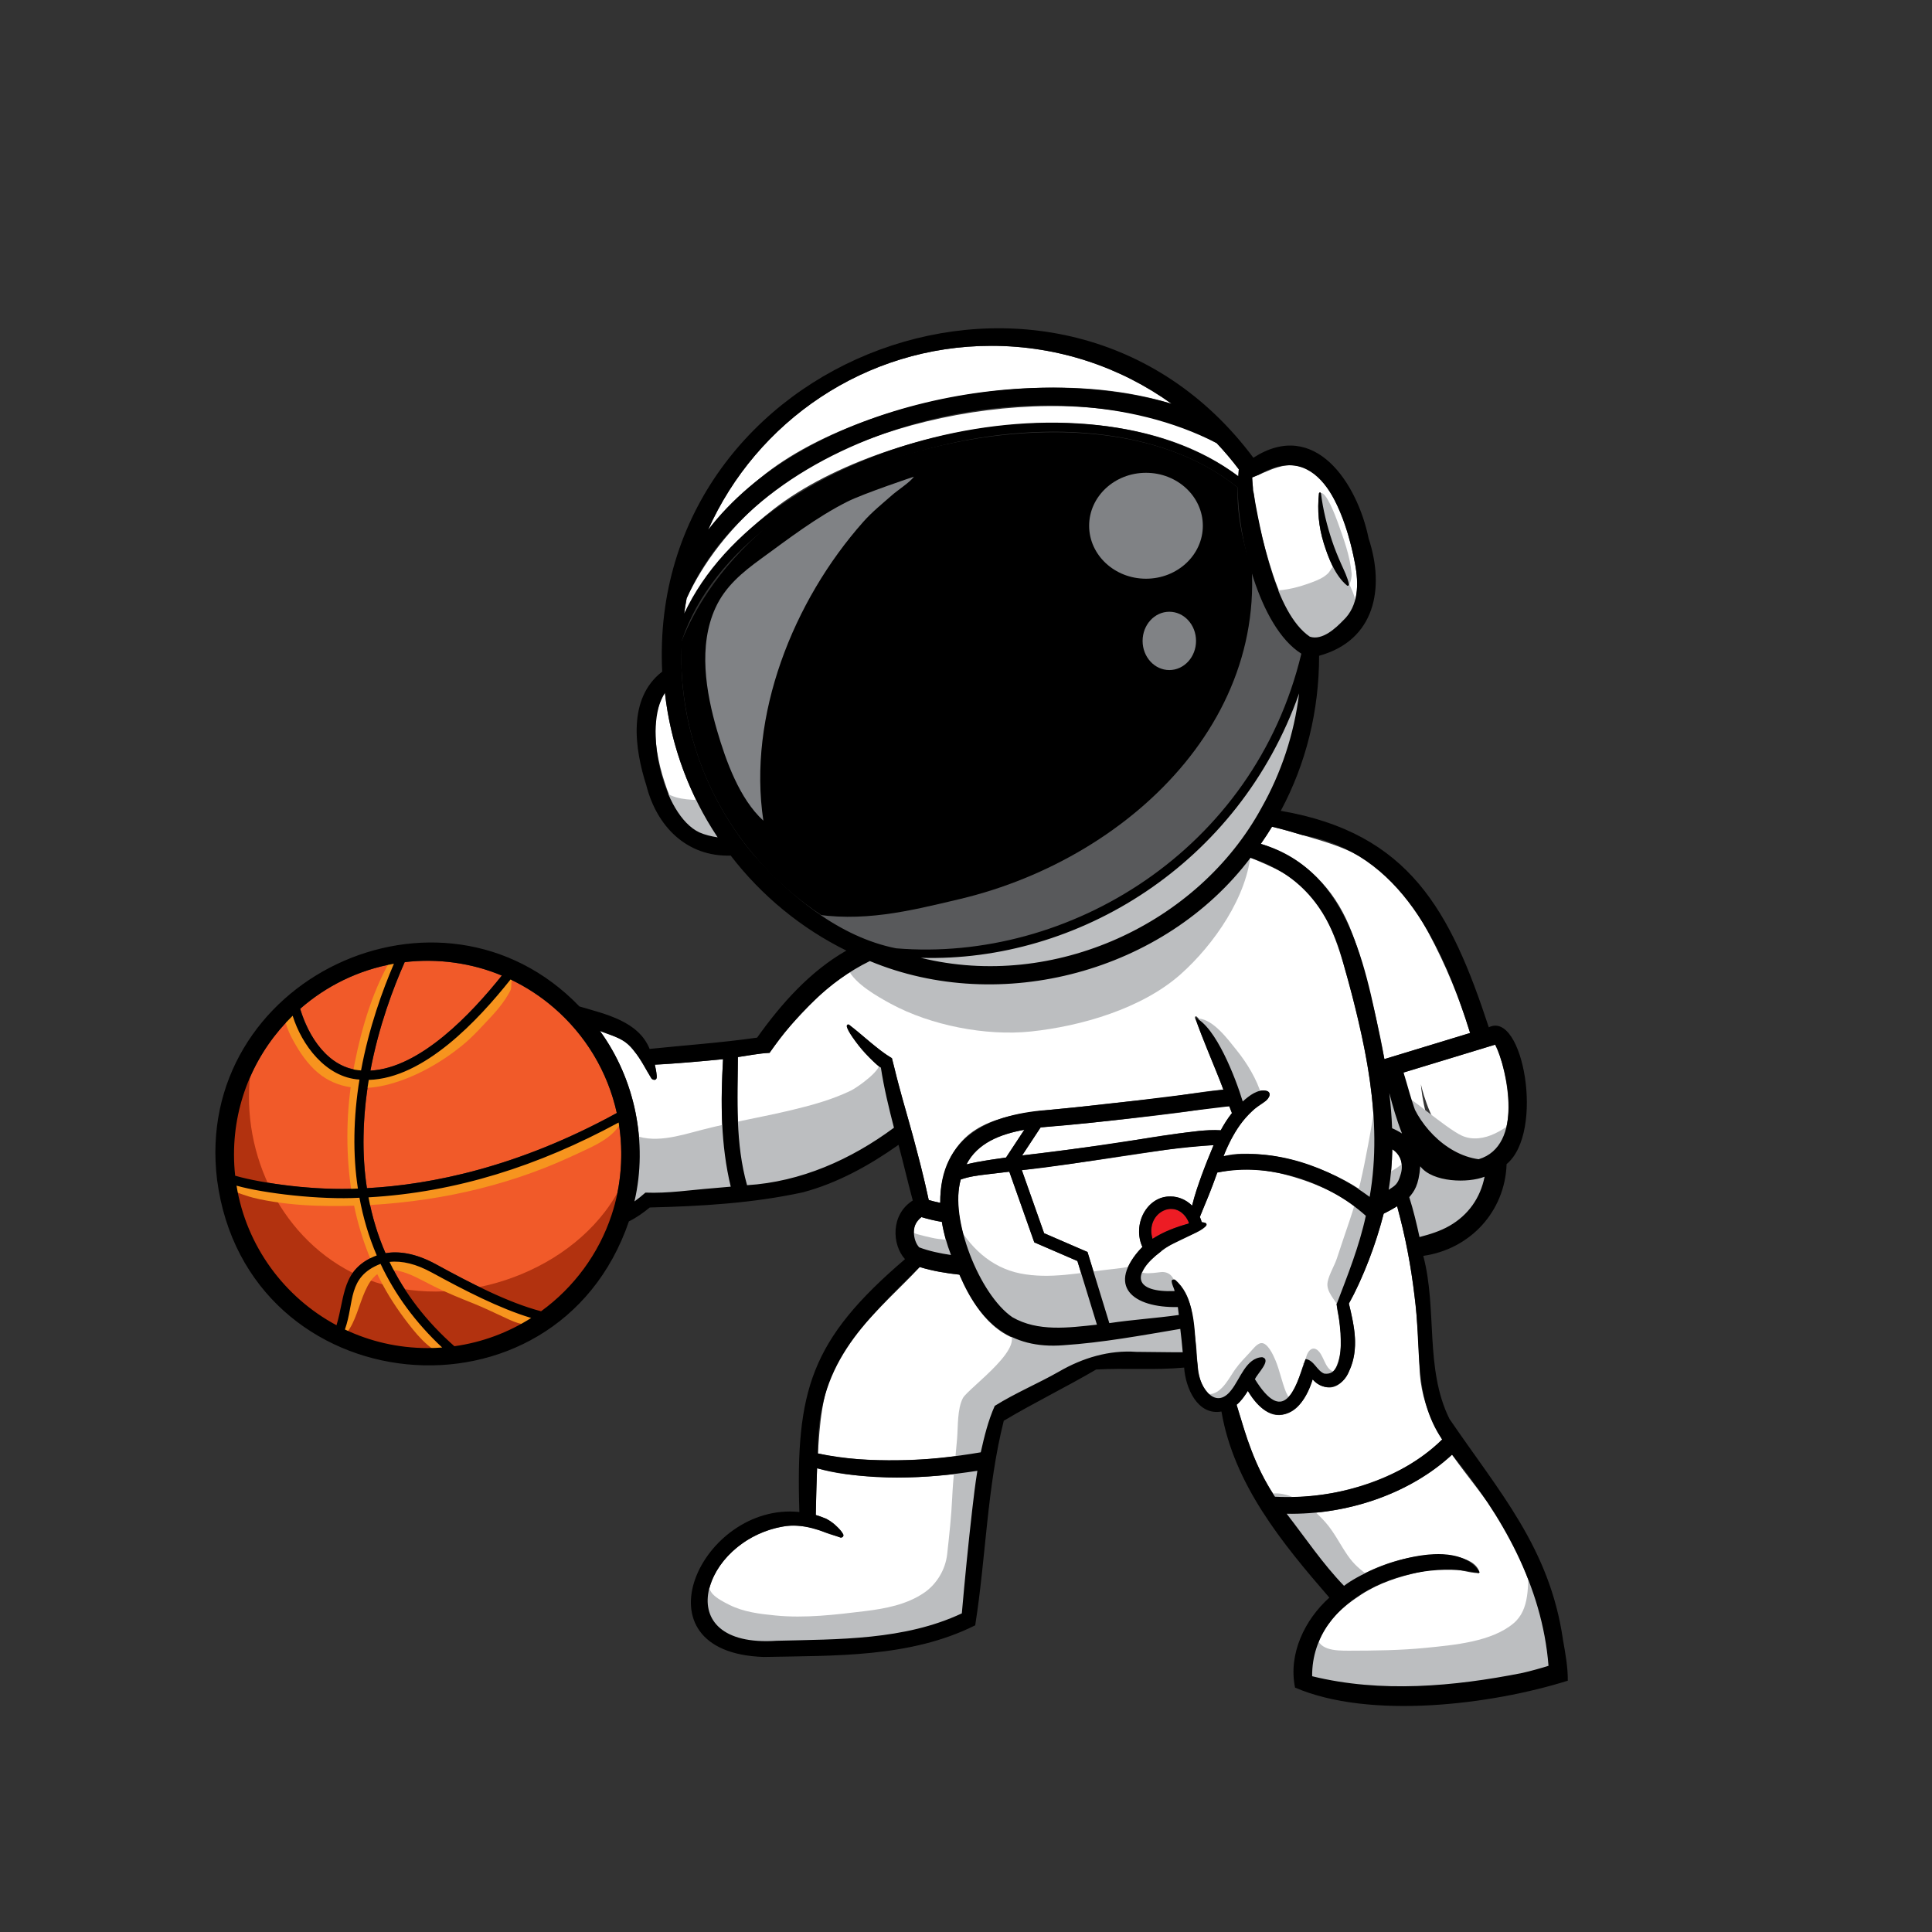<?xml version="1.0" encoding="UTF-8"?> <svg xmlns="http://www.w3.org/2000/svg" xmlns:xlink="http://www.w3.org/1999/xlink" version="1.1" x="0px" y="0px" viewBox="0 0 2000 2000" style="enable-background:new 0 0 2000 2000;" xml:space="preserve"><rect x="0" y="0" width="2000" height="2000" fill="#333333" stroke="none"/> <style type="text/css"> .st0{fill:#FFFFFF;} .st1{fill:#F15A29;} .st2{fill:#ED1C24;} .st3{fill:#BCBEC0;} .st4{fill:#B2320F;} .st5{fill:#F7941E;} .st6{fill:#58595B;} .st7{fill:#808285;} </style> <g id="Layer_2"> <path class="st0" d="M1470.24,1207.35c-0.02,15.14-7.82,27.65-8.23,28.3l-0.51,0.73c-0.75,0.97-1.64,1.96-2.64,2.95 c2.91,9.06,5.3,18.32,7.53,27.65c1.08,4.52,2.12,9.07,3.09,13.61c10.65-2.79,21.17-5.98,30.88-11.52 c19.58-11.14,32.15-29.02,36.48-50.9c-5.16,1.56-15.62,4.2-27.31,4.2C1493.12,1222.36,1479.68,1217.2,1470.24,1207.35z"></path> <path class="st0" d="M1481.43,1190.97c4.95,6.97,12.58,11.01,22.75,12.02c-0.27-0.22-0.56-0.45-0.83-0.69 c-1.58-1.57-3.25-3.07-4.7-4.76c-1.48-1.69-2.96-3.36-4.25-5.17c-1.39-1.75-2.58-3.61-3.79-5.48c-1.21-1.83-2.23-3.77-3.33-5.65 c-0.97-1.94-2.04-3.82-2.88-5.78c-0.89-1.93-1.77-3.84-2.52-5.78c-0.81-1.91-1.48-3.84-2.16-5.71c-0.69-1.88-1.24-3.76-1.86-5.57 c-0.53-1.85-1.08-3.63-1.55-5.4c-0.94-3.52-1.73-6.86-2.37-9.95c-1.29-6.19-2.04-11.38-2.48-15.03c-0.43-3.63-0.56-5.73-0.56-5.73 s0.41,2.05,1.37,5.57c0.94,3.53,2.42,8.53,4.55,14.37c1.04,2.93,2.28,6.05,3.68,9.3c0.68,1.64,1.48,3.28,2.23,4.97 c0.84,1.66,1.62,3.37,2.53,5.06c0.91,1.69,1.82,3.42,2.82,5.09c0.97,1.72,2.04,3.37,3.12,5.05c1.03,1.69,2.26,3.26,3.39,4.9 c1.24,1.56,2.4,3.17,3.72,4.63c1.31,1.5,2.59,2.98,3.99,4.3c1.34,1.42,2.8,2.64,4.22,3.87c1.42,1.24,2.98,2.24,4.41,3.34 c0.76,0.46,1.53,0.94,2.29,1.4c0.75,0.46,1.48,0.92,2.26,1.27c1.56,0.75,3.03,1.56,4.57,2.05c0.76,0.29,1.51,0.57,2.24,0.84 c0.75,0.22,1.51,0.4,2.24,0.59c0.75,0.19,1.46,0.4,2.18,0.56c0.73,0.11,1.45,0.21,2.15,0.32c0.6,0.08,1.21,0.17,1.8,0.25 c1.77-0.51,2.79-0.88,2.82-0.89c2.15-0.81,4.16-1.75,6.03-2.85c7.23-4.09,12.61-10.17,16.3-18.4c2.05-4.57,3.47-9.58,4.39-14.87 c4.76-27.33-4.06-61.87-10.44-78.66c-0.56-1.42-1.32-2.34-2.04-2.93l-1.19,0.37l-19.45,5.92l-74.24,22.59 C1456.81,1128.35,1467.19,1170.85,1481.43,1190.97z"></path> <path class="st0" d="M1305.18,873.56c2.23,0.72,4.43,1.5,6.57,2.29c40.1,14.8,68.56,43.61,84.97,82.74 c8.15,19.45,13.78,39.79,19.1,60.17c6.43,24.62,12.37,49.41,16.75,74.49c0.17,1.04,0.37,2.07,0.54,3.12l88.75-27.03 c-10.84-35.75-25.26-70.5-42.9-103.42c-17.4-32.46-40.46-62.65-73.38-80.56c-17.94-9.77-37.74-15.09-57.24-20.88 c-10.43-3.1-20.92-6.22-31.55-8.66C1313.12,861.84,1309.26,867.77,1305.18,873.56z"></path> <path class="st1" d="M489.78,1222.44c-36.29,9.41-72.58,15.12-108.32,17.05c3.79,20.25,9.66,39.52,17.62,57.8 c13.1-2.21,30.51-0.4,52.38,11.57c35.96,19.67,74.67,39.67,108.64,48.56c29.97-21.73,53.72-51.56,68.01-86.24 c1.81-4.39,3.47-8.87,4.97-13.4c6.51-19.74,10.04-40.83,10.04-62.72c0-11.25-0.92-22.28-2.72-33.03 C590.65,1189.11,540.15,1209.37,489.78,1222.44z"></path> <path class="st0" d="M747.18,1150.23c-0.33-17.89,0.33-35.89,1.32-53.78c-0.54,0.06-1.1,0.11-1.64,0.18 c-19.23,1.97-38.5,3.49-57.78,4.92c-3.74,0.27-7.47,0.46-11.21,0.57c0.97,4.25,1.67,8.55,2.09,12.85c0.3,3.12-4.11,3.85-5.56,1.51 c-2.86-4.63-5.51-9.45-8.29-14.18c-2.86-4.89-5.89-9.66-9.47-14.02c-0.25-0.33-0.53-0.65-0.8-0.97c-3.5-4.12-7.59-8.52-12.37-11.17 c-5.99-3.31-12.97-5.05-19.32-7.64c-1.02-0.41-2.07-0.84-3.1-1.29c6.89,9.58,13.04,19.74,18.32,30.39 c7.04,14.13,12.59,29.13,16.47,44.79c0.8,3.23,1.51,6.49,2.16,9.79c2.77,13.88,4.22,28.22,4.22,42.9c0,13.4-1.21,26.52-3.52,39.27 c-0.57,3.15-1.21,6.29-1.93,9.39c3.95-2.85,7.72-5.91,11.37-9.12c0.73,0.05,1.48,0.1,2.26,0.13c6.32,0.3,12.73,0,19.08-0.41 c1.32-0.09,2.64-0.19,3.95-0.29c14.85-1.07,29.69-2.61,44.52-3.98c6.13-0.57,12.3-1.08,18.5-1.61c-1.11-4.79-2.09-9.5-2.98-14.01 C749.3,1193.4,747.58,1171.64,747.18,1150.23z"></path> <path class="st0" d="M1235.67,885.64c-80.54,77.57-181.92,99.72-252.77,104.66c-10.25,0.72-20.17,1.1-29.67,1.22 c23.46,5.48,47.9,8.37,73,8.37c101.11,0,191.44-46.99,250.3-120.27c2.85-3.55,5.62-7.15,8.31-10.81 c4.16-5.63,8.13-11.41,11.91-17.32c3.2-5,6.27-10.09,9.18-15.28c20.22-35.8,33.75-75.83,38.9-118.41 c-19.01,46.72-41.15,86.48-67.24,120.7C1264.62,855.53,1250.68,871.17,1235.67,885.64z"></path> <path class="st0" d="M1441.31,1189.69c-0.08,3.69-0.21,7.37-0.41,11.06c-0.33,6.1-0.84,12.19-1.54,18.26 c-0.49,4.23-1.08,8.47-1.78,12.67c1.42-0.89,2.74-1.77,3.9-2.61c1.99-1.43,3.58-2.8,4.62-4.01c0.62-1.07,2.44-4.46,3.71-8.85 c1.35-4.57,2.12-10.25,0.33-15.57C1448.72,1196.46,1445.76,1192.8,1441.31,1189.69z"></path> <path class="st0" d="M1438.22,1131.5c1.42,12.1,2.44,24.27,2.88,36.45c3.77,1.61,7.18,3.42,10.24,5.44 C1445.81,1159.26,1441.4,1143.98,1438.22,1131.5z"></path> <path class="st1" d="M341.15,1094.68c9.44,7.83,20.37,12.34,32.61,13.42c8.25-44.57,22.43-83.52,34.03-110.45 c-36.77,6.48-70.1,23.02-97.06,46.65C316.19,1061.59,325.52,1081.71,341.15,1094.68z"></path> <path class="st1" d="M387.02,1108.04c49.79-4.78,101.57-59.31,132.48-98.13c-23.67-9.85-49.61-15.3-76.82-15.3 c-8.04,0-15.97,0.48-23.75,1.4c-11.62,26.12-26.79,66.06-35.5,112.3C384.62,1108.24,385.81,1108.15,387.02,1108.04z"></path> <path class="st1" d="M387.94,1117.54c-2.1,0.21-4.15,0.34-6.19,0.37c-0.48,2.88-0.94,5.78-1.35,8.71 c-5.3,36.79-5.48,71.26-0.56,103.37c67.3-3.63,157.04-22.05,258.67-77.8c-7.96-36.39-25.83-69.1-50.65-95.17 c-4.65-4.9-9.55-9.57-14.69-13.96c-13.45-11.59-28.46-21.41-44.65-29.11C496.75,1054.25,442.09,1112.35,387.94,1117.54z"></path> <path class="st0" d="M1297.09,505.87c0.05,0.56,0.01,1.11,0.01,1.67c0,0,0,0,0,0.02c1.59,4.58,1.41,9.18,2.16,13.8 c2.63,16.12,6.53,32.3,10.82,47.82c4.74,17.17,10.04,34.54,17.45,50.79c4.84,10.63,10.36,22.41,18.46,31.31 c1.8,1.97,3.74,3.8,5.81,5.46c1.32,1.05,2.7,1.81,4.12,2.34c3.14,1.16,6.46,1.13,9.81,0.3c0.05,0,0.09-0.02,0.13-0.03 c9.45-2.39,18.99-11.08,24.64-17.1c7.13-7.59,12.19-15.81,13.63-26.3c1.46-10.65,0.59-21.9-1.39-32.42 c-3.79-20.23-9.79-41.21-18.39-59.98c-8.2-17.86-20.8-37.92-41.89-41.4c-7.08-1.18-13.71-0.24-20.12,1.69 c-4.69,1.4-9.29,3.31-13.86,5.3c-1.78,0.78-3.58,1.56-5.36,2.32c-2.28,0.99-4.59,1.94-6.9,2.8c0.17,3.07,0.35,6.13,0.69,9.17 C1296.99,504.25,1296.98,505.06,1297.09,505.87z M1365.38,510.88c0.14-1.38,1.94-1.35,2.1,0c2.05,16.62,6.13,33.08,11.43,48.98 c2.72,8.17,5.97,16.11,9.45,23.96c2.95,6.64,6.67,13.88,8.07,21.04c0.25,1.27-1.11,2.01-2.09,1.21 c-12.29-10.12-19.4-29.03-24.02-43.84C1365.11,545.41,1363.53,528.39,1365.38,510.88z"></path> <path class="st1" d="M370.5,1230.39c-5.03-33.04-4.87-68.35,0.49-105.44c0.37-2.48,0.73-4.95,1.15-7.4 c-13.88-1.37-26.31-6.57-37.12-15.55c-16.11-13.39-26.03-32.96-32.06-50.51c-37.44,36.42-60.72,87.32-60.72,143.56 c0,7.45,0.41,14.79,1.21,22.03c22.89,6,55.68,12.21,96.28,13.4C349.31,1230.78,359.58,1230.78,370.5,1230.39z"></path> <path class="st1" d="M393.94,1308.34c-2.18,0.73-4.3,1.62-6.35,2.69c-14.9,7.75-21.57,21.95-22.43,29.61 c-1.03,9.25-4.58,23.24-8.12,35.64c25.98,12.34,55.01,19.23,85.64,19.23c5.06,0,10.08-0.19,15.04-0.56 C430.35,1369.35,409,1340.38,393.94,1308.34z"></path> <path class="st1" d="M403.24,1306.34c15.62,32.41,38.01,61.54,67.14,87.28c28.91-4.03,55.87-14.23,79.49-29.24 c-33.11-9.98-69.26-28.68-102.99-47.13C431.02,1308.55,416.21,1304.89,403.24,1306.34z"></path> <path class="st1" d="M383.18,1302.56c2.05-1.07,4.33-2.08,6.84-2.94c-3.37-7.85-6.38-15.89-9.01-24.1 c-3.69-11.54-6.67-23.41-8.91-35.61c-6.06,0.22-12.11,0.33-18.13,0.33c-5.05,0-10.06-0.08-15.07-0.24 c-39.22-1.19-71.06-6.83-94.06-12.61c10.2,62.6,49.5,115.56,103.51,144.48c3.26-11.57,6.4-24.11,7.32-32.31 C356.97,1327.97,366.12,1311.45,383.18,1302.56z"></path> <path class="st0" d="M975.01,1264.89c-3.18-0.53-6.21-1.13-9.01-1.77c-4.89-1.08-9.07-2.26-12.08-3.18c-1,0.86-1.91,1.75-2.72,2.64 c-3.15,3.44-4.95,7.07-5.4,10.87c-0.86,7.53,3.57,14.74,5.76,17.8c0.21,0.08,0.41,0.16,0.62,0.22c4.2,1.59,8.71,2.93,13.32,4.06 c6.3,1.56,12.8,2.74,18.96,3.63c-2.51-6.61-4.7-13.31-6.46-20.09c-0.45-1.73-0.88-3.47-1.26-5.22 C976.07,1270.87,975.49,1267.88,975.01,1264.89z"></path> <path class="st0" d="M1263.72,1170.08c3.37-6.26,7.15-12.27,11.59-17.83c-0.38-0.95-0.76-1.9-1.15-2.85 c-0.56-1.4-1.08-2.8-1.62-4.22c-2.31,0-4.66,0.1-7.04,0.32c-14.9,1.37-29.62,4.39-44.46,6.29c-36.7,4.7-73.67,8.74-110.5,12.27 c-10.09,0.97-21.57,1.7-33.31,3.04l-19.1,28.99c14.8-1.86,29.64-3.57,44.38-5.54c20.28-2.74,40.64-5.09,60.82-8.39 c18.67-3.04,37.29-6.51,56.09-8.72C1231.85,1171.96,1248.5,1169.1,1263.72,1170.08z"></path> <path class="st0" d="M1060.37,1169.54c-24.94,4.54-48.58,13.72-59.9,35.85c3.36-0.91,6.76-1.64,10.14-2.26 c10.2-1.88,20.5-3.45,30.83-4.85L1060.37,1169.54z"></path> <path class="st0" d="M913.15,1528.97c-20.23-0.95-40.91-2.17-60.61-7.19c-2.23-0.57-4.47-1.18-6.72-1.83 c-0.53,12.18-0.76,24.35-1.1,36.56c-0.09,3.84-0.11,7.82-0.24,11.83c3.01,0.86,5.97,1.89,8.9,3.14 c9.22,3.92,13.58,8.83,19.45,16.62c1.23,1.64-0.83,4.36-2.74,3.57c-5.09-2.1-10.41-2.93-15.52-5.06c-3.74-1.56-7.45-3.09-11.3-4.23 c-1.29-0.38-2.59-0.72-3.92-1c-3.74-0.81-7.56-1.4-11.43-1.72c-6.02-0.51-12.11-0.37-18,0.72c-34.54,6.37-67.79,30.72-76.15,66.2 c-4.23,17.97,0.33,34.83,17.8,43.36c15.98,7.8,34.84,8.72,52.34,8.59c37.36-0.24,75.51-1.48,112.57-6.41 c20.12-2.68,40.3-6.75,59.48-13.5c6.75-2.39,13.27-5.35,19.72-8.45c0.21-2.47,0.43-4.94,0.65-7.4c0.96-10.22,1.86-20.45,2.83-30.67 c2.16-22.71,4.58-45.46,7.15-68.14c1.58-13.82,3.22-27.65,5.44-41.37c-7.18,1.27-14.42,2.29-21.65,3.17 C964.63,1528.83,938.83,1530.18,913.15,1528.97z"></path> <path class="st0" d="M991.91,1247.39c0.27,6.37,1.11,12.73,2.43,19.07c2.45,11.92,6.51,23.68,11.3,34.94 c2.88,6.75,6.02,13.31,9.22,19.59c0.78,1.51,1.56,3.02,2.34,4.5c7.54,14.36,16.32,29.54,30.7,38.03 c18.42,10.87,40.72,11.79,61.55,10.32c8.71-0.62,17.4-1.53,26.07-2.55l-20.2-65.9l-44.63-19.29l-25.87-73.17 c-7.89,0.95-15.81,1.89-23.72,2.82c-8.87,1.02-18.05,2.26-26.55,5.25C992.29,1229.66,991.53,1238.51,991.91,1247.39z"></path> <path class="st0" d="M1221.82,1375.67c-2.79,0.6-5.59,1.16-8.39,1.72c-12.69,2.53-25.6,3.95-38.41,5.78 c-7.15,1.03-14.33,2.21-21.49,3.37c-4.23,0.67-8.48,1.35-12.72,1.99c-13.31,2.02-26.65,3.69-40.06,4.06 c-20.96,0.59-44.12-1.37-62.32-12.85c-15.06-9.52-25.87-23.49-34.33-38.97c-3.77-6.88-7.47-13.97-10.92-21.26 c-12.19-1.29-27.35-3.63-41.11-7.91c-10.09,11.16-21.04,21.46-31.6,32.18c-21.2,21.57-43.69,45.32-56.86,72.92 c-12.99,27.27-15.01,58.21-16.95,87.91c23.51,5.57,48.01,6.81,72.36,6.94c23.89,0.13,47.88-0.88,71.56-4.28 c8.12-1.16,16.52-2.17,24.69-3.85c0.6-2.83,1.24-5.67,1.91-8.48c1.34-5.65,2.8-11.25,4.44-16.81c1.51-5.14,3.15-10.22,4.98-15.26 c0.94-2.58,1.99-5.08,3.15-7.51c3.25-2.17,6.67-4.09,9.92-5.92c1.5-0.84,2.99-1.67,4.5-2.48c10.84-5.89,21.92-11.25,32.92-16.82 c6.46-3.26,12.83-6.83,19.21-10.28c7.05-3.82,14.15-7.53,21.52-10.65c10.54-4.43,21.52-6.22,32.26-9.53 c1.77-0.05,3.53-0.08,5.3-0.11c7-0.11,14.01-0.13,21.01-0.11c16,0.05,31.96,0.49,47.94,0.4c-0.06-0.78-0.13-1.54-0.19-2.31 C1223.56,1390.24,1222.67,1382.96,1221.82,1375.67z"></path> <path class="st0" d="M1351.18,1549.32c24.89-1.91,49.77-7.53,73.11-16.44c23.22-8.87,45.91-21.3,64.16-38.36 c1.51-1.42,3.01-2.86,4.47-4.34c-3.31-5.51-6.42-11.16-9.19-16.98c-8.83-18.53-13.67-37.58-14.28-58.11 c-0.72-24.43-2.21-48.85-5.11-73.12c-1.62-13.64-3.63-27.25-6.08-40.76c-1.02-5.63-2.13-11.27-3.31-16.89 c-0.95-4.46-1.96-8.9-3.01-13.34c-1.77-7.47-3.71-14.87-5.63-22.25c-3.88,2.4-8.05,4.7-12.16,6.78c-0.6,0.3-1.19,0.6-1.78,0.91 c-1.58,6.3-3.33,12.54-5.24,18.75c-3.77,12.38-8.18,24.58-13.08,36.58c-5.36,13.15-10.83,25.82-17.72,37.72 c0.16,0.65,0.32,1.32,0.48,1.97c1.96,8.07,3.68,16.2,4.92,24.42c2.21,14.79,1.21,29.62-5.05,43.33 c-4.43,9.71-13.2,19.85-25.21,16.48c-5-1.42-9.3-3.87-12.62-7.69c-0.95,2.69-1.94,5.36-3.06,8.01 c-4.39,10.43-10.44,21.57-21.25,26.42c-19.42,8.72-32.25-6.83-42.77-22.52c-2.52,4.01-5.22,7.91-8.44,11.35 c-1,1.08-2.09,2.09-3.22,2.99c2.99,9.14,5.7,18.35,8.45,27.58c6.94,23.24,17.06,45.25,30.05,65.74c0.4,0.64,0.81,1.27,1.22,1.91 C1330.24,1549.92,1340.65,1550.13,1351.18,1549.32z"></path> <path class="st0" d="M1287.02,1419.17c5.01-7.56,11.29-14.33,19.66-14.21c2.88,0.03,4.41,3.06,3.17,5.52 c-3.01,5.89-7.11,11.6-10.73,17.3c2.39,2.82,4.5,5.95,6.51,8.88c5.62,8.18,15.25,19.96,25.98,11.73 c8.04-6.16,11.59-17.92,14.8-27.06c0.88-2.47,1.81-5.63,2.98-8.93c0.65-1.84,1.37-3.72,2.2-5.54c3.66,0.97,6.49,2.48,9.12,5.57 c0.86,1,1.7,2.12,2.59,3.25c2.12,2.64,4.47,5.29,7.59,6.27c10.62,3.41,14.44-10.81,16.04-18.93c2.45-12.29,1.29-24.97-0.69-37.25 c-0.05-0.27-0.09-0.54-0.14-0.83c-0.78-4.5-2.12-9.76-2.45-14.85c1.45-4.55,3.2-9.07,5-13.5c1.31-3.25,2.63-6.45,3.87-9.58 c4.3-10.94,8.29-22,11.78-33.24c2.91-9.36,5.59-18.81,7.96-28.37c0.57-2.28,1.11-4.55,1.64-6.84c-3.2-3.39-6.65-6.59-10.36-9.42 c-0.96-0.73-1.91-1.45-2.9-2.12c-16.55-11.36-35.42-20.29-54.48-26.47c-19.55-6.35-40.29-10.76-60.95-10.04 c-8.5,0.3-16.79,1.7-25.07,3.29c-3.37,9.23-6.67,18.51-10.46,27.57c-2.56,6.11-5.19,12.21-7.59,18.4c0.76,1.74,1.42,3.53,1.93,5.41 c1.27,0.11,2.53,0.35,3.74,0.7c1.4,0.4,1.77,2.07,0.83,3.12c-0.97,1.07-2.08,2.04-3.28,2.93c-3.14,2.32-6.92,4.07-10.68,5.65 c-0.62,0.27-1.26,0.53-1.88,0.78c-0.97,0.4-1.93,0.8-2.87,1.19c-0.83,0.35-1.65,0.7-2.43,1.05c-7.29,3.28-14.5,6.99-21.06,11.6 c-1.51,1.07-3.04,2.15-4.54,3.26c-3.47,2.58-6.84,5.3-9.9,8.32c-3.88,3.85-7.24,8.18-9.58,13.29 c-5.55,12.13,3.92,16.76,15.14,18.31c5.33,0.73,11.94,0.62,18.45,1.08c-0.88-3.15-1.91-6.24-3.15-9.23 c-0.95-2.34,2.31-3.57,3.85-2.24c4.57,3.9,7.96,8.36,10.52,13.2c2.47,4.65,4.19,9.66,5.44,14.85c0.44,1.83,0.84,3.68,1.18,5.56 c0.83,4.38,1.4,8.86,1.91,13.35c0.64,5.47,1.18,10.97,1.96,16.3c0.53,3.63,0.83,7.43,1.08,11.3c0.32,4.55,0.56,9.2,1.02,13.8 c0.88,8.56,2.51,16.95,6.8,24.15c3.06,5.14,8.71,9.95,14.95,9.77c1.11-0.02,2.26-0.21,3.41-0.59c4.06-1.34,7.21-4.44,9.84-7.88 c1.31-1.7,2.48-3.49,3.57-5.19c1.37-2.13,2.82-4.73,4.41-7.47C1284.04,1423.89,1285.48,1421.5,1287.02,1419.17z"></path> <path class="st0" d="M1553.25,1575.12c-14.72-24.23-33.82-45.91-50.09-69.26c-0.59,0.54-1.18,1.08-1.75,1.61 c-19.96,18.19-43.52,31.79-68.64,41.56c-26.06,10.14-53.66,16.24-81.59,17.73c-6.11,0.32-12.61,0.49-19.21,0.3 c10.06,13.86,20.8,27.24,31.12,40.97c8.31,11.06,16.6,21.77,26.3,31.68c0.62,0.64,1.27,1.29,1.93,1.94c3.1-2.2,6.27-4.28,9.49-6.24 c21.49-13.15,45.71-21.81,70.74-24.77c12.02-1.42,24.26-2.24,36.12,0.65c9.25,2.26,20.6,6.18,23.81,15.95 c0.19,0.59-0.32,1.18-0.89,1.18c-9.9,0-19.45-4.04-29.59-4.32c-10.94-0.3-21.57,1.05-32.25,3.46 c-20.95,4.74-40.97,11.08-59.16,22.83c-2.12,1.37-4.23,2.79-6.34,4.27c-4.73,3.28-9.36,6.84-13.72,10.71 c-10.14,8.96-18.81,19.55-23.68,32.2c-3.82,9.92-6.92,20.07-7.42,30.75c-0.09,2.28-0.11,4.6-0.08,6.91 c1.07,0.37,2.15,0.7,3.25,1.02c13.58,3.92,27.57,5.48,41.59,6.86c30.79,3.02,61.2,2.86,92,0.32c27.14-2.24,54.28-5.48,80.84-11.62 c9.12-2.1,18.1-4.58,27-7.35c-0.78-7.43-1.55-14.8-2.8-21.87C1592.23,1657.52,1577.06,1614.32,1553.25,1575.12z"></path> <path class="st0" d="M688.3,717.08c-1.3,2.28-2.51,4.62-3.63,6.99c-2.91,6.21-5.05,12.75-5.7,19.58 c-2.12,22.33,2.13,45.35,9.14,66.52c6.59,19.9,15.3,42.48,35.86,51.54c6.11,2.69,12.48,4.09,18.94,5.13 c-27.93-41.96-46.78-90.46-53.74-142.67C688.85,721.8,688.56,719.45,688.3,717.08z"></path> <path class="st0" d="M793.01,490c60.34-47.07,164.41-81.48,265.14-87.69c57.76-3.57,110.02,1.88,154.73,15.69 c-52.62-37.76-117.09-60.01-186.65-60.01c-130.59,0-243.2,78.39-293.26,190.59C748.5,529.36,768.16,509.39,793.01,490z"></path> <path class="st2" d="M1209.55,1251.42c-11.16,1.31-18.97,13.12-17.43,26.31c0.19,1.64,0.51,3.23,0.96,4.74 c0.32-0.22,0.65-0.44,0.99-0.65c8.82-5.57,18.58-9.65,28.48-12.83c2.48-0.81,5.19-1.66,7.99-2.37c0.03-0.41,0.08-0.81,0.11-1.21 c-3.49-8.4-10.81-14.1-19.05-14.1C1210.92,1251.31,1210.23,1251.34,1209.55,1251.42z"></path> <path class="st0" d="M800.71,527.18c59.93-46.73,160.14-81.27,255.3-88.01c92.8-6.57,171.25,12.4,225.88,53.86 c0.16-2.2,0.26-4.73,0.51-7.21c-7.13-9.45-14.79-18.51-22.92-27.11c-129.46-72.97-352.92-33.06-454.73,46.34 c-50.04,39.01-78.17,80.49-93.94,114.33c-0.99,5.27-1.85,10.57-2.58,15.92C724.91,603.54,753.17,564.25,800.71,527.18z"></path> <path class="st0" d="M959.31,1232.77c0.68,3.15,1.39,6.32,2.09,9.47c3.14,0.91,7.27,1.99,11.92,2.94 c-0.02-2.02,0.02-4.06,0.13-6.08c0.3-6.27,1.15-12.56,2.59-18.83c0.35-1.48,0.72-2.94,1.13-4.39 c4.54-16.35,13.12-31.26,26.57-41.96c16-12.72,37.6-18.37,57.41-21.65c3.92-0.65,7.83-1.21,11.75-1.72 c5.06-0.67,10.14-1.24,15.22-1.78c12.54-1.3,25.12-2.35,37.64-3.85c24.66-2.96,49.39-5.32,74.08-8.07 c21.14-2.37,42.13-6.64,63.3-8.56c1.07-0.09,2.17-0.19,3.28-0.29c-1.26-3.5-2.55-6.99-3.95-10.43 c-8.63-21.33-17.64-42.58-25.39-64.23c-0.35-0.97,0.99-1.61,1.67-0.97c16.73,16,28.86,37.09,37.26,58.51 c2.15,5.49,4.39,11.06,6.42,16.71c1.5,4.17,2.88,8.37,4.03,12.61c3.87-3.58,8.28-7.02,12.75-9.15c4.15-1.99,8.37-2.85,12.26-1.69 c2.53,0.75,3.6,3.53,2.37,5.84c-0.91,1.72-2.16,3.18-3.6,4.47c-3.42,3.14-7.94,5.4-11.6,8.26c-0.56,0.43-1.08,0.89-1.59,1.35 c-2.5,2.32-4.95,4.74-7.27,7.29c-2.09,2.32-4.08,4.74-5.84,7.31c-0.89,1.27-1.75,2.58-2.6,3.88c-1.02,1.58-2.01,3.18-2.96,4.81 c-2.74,4.65-5.21,9.46-7.47,14.36c-1.53,3.26-2.96,6.59-4.31,9.93c6.1-1.48,12.34-2.44,18.61-2.53c2.37-0.03,4.74-0.03,7.11,0.03 c2.45,0.05,4.92,0.16,7.39,0.32c18.19,1.11,36.32,4.84,53.51,10.76c20.88,7.21,42.1,16.52,59.88,29.81 c1.54,1.15,3.14,2.39,4.76,3.72c0.99-5.6,1.83-11.22,2.52-16.86c1.11-9.15,1.8-18.34,2.13-27.54c0.27-7.45,0.3-14.9,0.13-22.35 c-0.81-34-6.05-67.98-13.26-101.11c-5.27-24.15-11.17-48.26-18.21-71.96c-5.51-18.53-11.73-37.14-21.66-53.82 c-10.24-17.17-23.94-31.93-41.43-41.85c-10.79-6.11-22.14-10.76-33.55-15.55c-8.56,10.95-17.86,21.44-27.84,31.44 c-64.23,64.23-149.62,99.6-240.45,99.6c-44.41,0-86.86-8.56-125.8-24.12c-4.95,2.42-9.81,5.06-14.57,7.8 c-14.18,8.17-27.09,18.08-38.94,29.35c-12.29,11.72-23.87,24.23-35.04,37.01c-1.43,1.64-2.84,3.42-4.26,5.3 c-3.58,4.85-7.15,10.35-10.99,15.58c-2.8,0.13-5.65,0.35-8.46,0.7c-5.13,0.65-10.29,1.43-15.38,2.26c-2.93,0.46-5.75,0.92-8.93,1.4 c0,0.06,0,0.11,0,0.17c0,18.58-0.78,37.2-0.35,55.77c0.49,20.95,2.02,42.2,6.41,62.73c0.99,4.55,2.18,9.22,3.42,13.94 c18.02-1.78,35.99-4.27,53.28-9.15c26.07-7.37,50.55-19.05,73.51-33.4c8.61-5.4,17.03-11.05,25.29-16.95 c-4.01-15.3-7.67-30.69-10.74-46.19c-1.08-5.48-2.07-10.81-2.8-16.09c-3.18-2.39-5.83-4.66-7.42-6.06 c-11.67-10.28-20.98-22.16-27.84-36.12c-0.62-1.29,0.81-3.29,2.21-2.21c10.86,8.36,20.99,17.64,31.82,26.01 c1.38,1.08,2.77,2.15,4.19,3.18c2.72,2.02,5.59,3.8,8.47,5.52c1.66,6.22,3.15,12.48,4.71,18.77c0.72,2.95,1.46,5.91,2.24,8.87 c2.98,11.33,6.26,22.59,9.49,33.86c1.67,5.86,3.33,11.72,4.9,17.61c0.21,0.76,0.41,1.51,0.62,2.28 C950.21,1195.36,955.22,1214,959.31,1232.77z"></path> <path d="M918.61,981.34c2.93,0.14,5.92,0.27,8.99,0.37c16.6,0.57,35.15,0.43,54.91-0.95c69.19-4.85,168.12-26.49,246.53-102 c50.3-48.42,88.36-110.67,118.06-193.7c0.05-2.02,0.06-4.06,0.06-6.1c0-0.75,0-1.51-0.02-2.26c-1.54-0.75-3.06-1.66-4.55-2.74 c-25.39-18.37-37.1-53.37-46.16-82.02c-6.62-21.03-12.61-42.85-14.61-64.86c-0.67-7.32-0.83-14.9-0.59-22.4 c-52.89-42.85-131.14-62.59-224.56-55.98c-93.39,6.61-191.55,40.38-250.09,86.02c-58.7,45.79-87.1,94.85-100.58,127.96 c-0.13,0.3-0.25,0.6-0.37,0.91c-0.24,5.09-0.37,10.22-0.37,15.38c0,1.97,0.02,3.93,0.06,5.89c0.05,3.07,0.14,6.14,0.29,9.2 c3.09,66.25,26.34,127.31,63.75,177.16c3.28,4.35,6.64,8.61,10.12,12.78c32.04,38.5,72.9,69.42,119.48,89.58 C905.4,976.37,911.96,978.96,918.61,981.34z"></path> <path class="st0" d="M1238.6,1232.08c1.7-5.06,3.47-10.09,5.29-15.12c1.72-4.71,3.47-9.42,5.3-14.09c1.88-4.81,3.82-9.6,5.82-14.34 c0.43-1.04,0.88-2.05,1.32-3.09c-0.21,0-0.41,0.02-0.62,0.02c-15.42,0.51-31.01,2.16-46.26,4.41c-33.98,5-67.84,10.43-101.9,14.99 c-16.59,2.21-33.16,4.38-49.76,6.46l23.06,65.29l44.92,19.43l22.59,73.65c11.09-1.42,22.16-2.91,33.25-4.15 c12.8-1.43,25.96-2.17,38.68-4.3c-0.27-2.71-0.59-5.46-0.99-8.2c-4.28-0.32-8.5-0.81-12.42-1.05c-9.68-0.6-20.52-1.32-29.11-6.34 c-11.33-6.64-16.11-19.26-11.05-31.67c3.53-8.66,9.07-16.6,15.89-23.16c-1.58-3.58-2.66-7.5-3.14-11.62 c-2.37-20.17,10.46-38.31,28.59-40.43c1.16-0.14,2.35-0.21,3.52-0.21c8.53,0,16.43,3.57,22.46,9.5 C1235.35,1242.68,1236.82,1237.35,1238.6,1232.08z"></path> </g> <g id="Layer_5"> <path class="st3" d="M1040.33,1376.43c28.96,14.05-38.23,60.61-43.58,70.92c-5.86,11.28-4.93,29.43-5.97,41.9 c-1.71,20.43-4.16,41.1-5.1,61.75c-0.88,19.12-3.08,38.81-5.18,57.9c-1.74,15.86-10.79,31.01-23.93,39.96 c-18.06,12.3-40.22,16.44-61.54,19.02c-30.35,3.67-61.6,7.5-92.32,4.46c-16.48-1.63-32.81-3.53-47.86-11.09 c-5.64-2.83-12.76-6.47-17.11-11.15c-3.42-3.68-4.25-8.87-7.65-12.21c-7.23,7.44-6.49,28.94-4.08,38.54 c3.37,13.42,14.67,21.29,27.11,25.67c27.04,9.51,62.54,7.05,91.28,4.27c31.42-3.05,62.91-4.25,94.23-7.73 c14.74-1.64,30.19-7.19,44.44-12.16c17.39-6.06,21.48-15.48,23.27-33.31c2.41-24.03,1.89-48.44,4.92-72.25 c2.58-20.29,7.3-41.06,11.36-60.92c3.06-14.98,4.69-31.01,10.05-45.27c8.18-21.77,28.65-26.58,47.83-36.75 c19.34-10.25,38.1-21.08,58.98-26.52c15.46-4.03,28.9-4.21,45.11-4.25c12.31-0.03,30.51,5,42.07,1.71 c8.31-2.37,5.06-7.62,4.27-15.38c-0.71-7.01,0.19-14.67-1.69-21.41c-3.64-13.05-17.31-5.7-27.56-4.21 c-16.26,2.36-32.48,4.04-48.72,6.63c-14.73,2.35-29.41,3.82-44.21,5.12c-16.51,1.45-39.99,4.73-53.03-8.36"></path> <path class="st3" d="M909.7,1098.75c6.31,7.06-22.33,27.07-28.73,30.17c-19.41,9.4-40.68,15.25-61.57,20.24 c-31.29,7.48-62.25,12.52-92.55,20.38c-23.54,6.1-51.18,15.42-74.3,3.72c0.54,12.63-2.62,26.3-3.92,38.98 c-1.29,12.61-4.46,28.63-2.62,41.11c11.92-4.37,18-13.14,30.97-11.65c12.74,1.46,24.77,1.39,37.4,0.14 c38.54-3.8,77.24-12.3,115.28-18.79c17.45-2.98,32.69-7.54,48.41-15.7c14.78-7.68,31.94-14.62,43.93-26.2 c4.75-4.59,8.49-9.44,8.84-15.33c0.37-6.38-2.02-13.55-2.33-20.08c-0.68-14.31-1.81-28.16-5.24-41.92 c-0.89-3.58-2.15-6.29-1.99-10.12"></path> <path class="st3" d="M1294.95,880.61c-3.03,46.9-38.6,97.65-72.89,128.07c-39.92,35.41-102.96,53.69-154.88,59.12 c-46.69,4.88-103.62-6.27-144.99-28.67c-13.76-7.45-37.09-20.66-44.02-35.37c-2.68-5.69,0.07-17.63,8.56-19.1 c6.31-1.09,13.27,8.69,18.74,10.54c16.03,5.42,38.31,5.19,55.24,7.23c19.89,2.41,39.9,3.12,60.34,3.12 c41.36,0,82.22-8.17,120.84-22.91c23.02-8.79,47.42-22.95,68.72-35.4c30.76-17.98,63.67-42.47,83.3-72.89"></path> <path class="st3" d="M1309.9,1547.65c23.24-7.6,47.29,11.61,61.75,27.69c9.3,10.34,15.52,23.33,23.32,34.64 c6.83,9.91,12.83,14.35,21.74,21.44c-3.38,3.81-8.91,6.75-12.89,10.19c-4.24,3.66-8.05,10.45-13.97,10.58 c-2.87-5.77-11.11-8.63-15.98-12.63c-6.69-5.49-14.75-12.01-20.33-18.86c-16.08-19.76-32.99-39.79-46.65-61.75"></path> <path class="st3" d="M1362.62,1690.72c0.6,17.77,19.32,18.11,33.91,18.07c26.65-0.06,53.27-0.32,79.63-2.97 c28.32-2.85,67.87-6.07,90.72-25.43c17.16-14.54,14.43-39.35,15.78-59.62c5.58,3.57,6.19,14.1,8.68,20.07 c4.08,9.78,7.37,19.21,10.21,29.39c4.37,15.71,8.24,33.61,7.49,49.7c-0.34,7.18,0.33,11.76-6.19,15.41 c-8.17,4.58-20.99,6.32-30.1,9.06c-12.69,3.82-25.41,3.33-38.38,5.08c-12.75,1.73-26.14,2.13-39.03,2.24 c-34.91,0.3-69.23,0.4-104.08-1.51c-10.14-0.55-20.7-2.3-29.56-6.59c-22.89-11.1-7.24-47.36-2.82-65.7"></path> <path class="st3" d="M1454.25,1240.49c6.66-11.39,8.61-24.36,13.63-36.54c5.34-12.97,10.14-1.37,18.05,3.99 c9.27,6.27,21.23,11.14,32.37,11.19c4.9,0.02,10.06-0.72,14.51-2.05c3.68-1.1,7.82-4.73,11.61-4.04 c11.19,45.32-43.49,73.4-79.03,76.97c-3.21-13.78-5.21-27.93-9.08-41.93"></path> <path class="st3" d="M1366.74,521.15c-1-3.46-0.5-7.21,0.05-10.48c5.77-3.35,16.28,25.16,17.63,28.91 c6.36,17.61,13.11,35.6,14.8,54.31c0.26,2.9-0.94,8.54-2.4,11.2c-2.53-0.16-4.3-5.93-6.02-7.76c-4.12-4.36-6.72-9.52-9.02-15.13 c-3.04-7.42-5.56-15.58-7.31-23.44c-2.34-10.59-5.4-21.18-7.14-31.91"></path> <path class="st3" d="M1317.09,611.41c14.09,0,27.87-3.67,41.14-8.65c6.09-2.28,12.14-4.82,16.7-9.41c2.6-2.62,3.95-7.92,8-8.06 c4.45,7.44,11.44,13.98,15.02,21.9c3.4,7.52,6.55,15.56,5.73,24c-1.12,11.52-12.61,21.39-21.61,27.38 c-9.49,6.31-17.56,9.44-28.27,4.96c-16.61-6.94-25.29-22.35-30.69-39.19"></path> <path class="st3" d="M685.03,817.15c11.65,10.87,27.62,10.55,42.51,11.31c4.73,16.12,15.08,30.8,22.53,45.65 c-4.25,0.26-7.83-0.71-11.92-1.63c-5.84-1.31-11.84-1.61-17.75-3.01c-6.1-1.45-11.83-3.68-16.38-8.22 c-9.29-9.26-11.8-20.15-16.17-32.06"></path> <path class="st3" d="M1353.46,701.33c-10.07,5.08-16.35,21.49-21.35,30.76c-5.79,10.73-13.23,20.92-18.14,32.09 c-2.59,5.91-3.42,13.1-7.33,18.27l-11.94,17.51c-4.23,16.04-18.77,33.55-29.27,46.16c-8.89,10.69-18.8,19.72-29.6,28.3 c-12.59,24.3-39.84,38.77-62.68,52.12c-30.43,17.77-62.89,32-96.66,42.15c-34.4,10.34-70.06,13.68-105.65,17.27 c-18.35,1.85-37.8,3.69-56.75,2.38c13.62,8.97,31.35,11.14,46.84,14.79c20.64,4.86,41.93,6.86,63.11,7.04 c12.39,0.1,24.77-0.36,37.09-1.38c46.04-7.92,87.48-21.19,128.51-45.67c47.38-28.28,91.04-73.48,122.58-119.36 c14.19-20.64,24.77-45.51,31.82-69.44c4.27-14.48,7.78-29.57,9.59-44.59C1354.62,721.61,1356.29,709.35,1353.46,701.33z"></path> <path class="st3" d="M1464.92,1168.89c1.74-9.76-17.03-36.45-10.24-33.07c-3.27-7.64,41.99,32.27,58.66,39.82 c10.96,4.97,23.47,2.91,34.18-2.22c5.3-2.54,11.23-5.89,15.33-10.17c3.11-3.24,4.57-7.39,7.38-10.78 c0.26,28.4-15.46,49.78-43.19,57.27c-19.33,5.22-37.52,2.59-51.24-12.7c-5.42-6.05-7.21-13.04-10.07-20.48"></path> <path class="st3" d="M988.91,1263.56c14.06,26.95,36.66,48.64,67.35,54.72c30.51,6.04,60.97-0.72,90.93-4.02 c9.4-1.03,19.21-2.05,28.33-4.34c-4.42,3.17-5.81,11.06-5.01,16.11c1.26,8,6.5,10.62,13.56,12.48c6.78,1.78,14.39,2.04,21.4,2.4 c6.21,0.31,12.74,1.69,18.82,1.28c-1.22,6.14,0.13,12.77,0.12,18.85c-11.45,6.94-24.65,8.47-37.97,10.96 c-21.79,4.08-44.04,7.43-66.04,9.24c-37.04,3.05-79.18,1.42-102.33-31.87c-16.61-23.88-24.62-51.36-30.34-79.86"></path> <path class="st3" d="M937.7,1272.56c8.19,4.83,17.85,6.66,27.03,8.79c4.11,0.95,8.16,1.4,12.31,1.81c2.3,0.23,5.55-0.29,7.64,0.58 c0.06,1.95,1.19,3.73,1.87,5.54c1.87,5.03,3.03,10.26,4.15,15.5c0.14,0.65,1.13,3.31,0.68,3.91c-0.42,0.57-1.19,0.14-1.75,0.12 c-3.59-0.14-6.93-0.43-10.51-0.98c-9.33-1.43-18.88-3.14-27.58-7c-10.01-4.44-12.12-15.3-13-25.35"></path> <path class="st3" d="M1431.33,1213.28c8.37,3.73,21.46-10.63,28.57-14.27c2.93,12.53-1.75,26.94-12.52,34.32 c-4.18,2.86-10.75,9-16.05,9.15c-8.05,0.23-5.11-15.71-4.78-21.77"></path> <path class="st3" d="M1180.37,1313.03c-3.48,8.38,19.85,3.69,22.81,3.73c9.21,0.1,12.63,7.25,14.89,15.9 c1.38,5.3,2.89,7.69-2.27,9.96c-4.99,2.2-9.65-0.05-14.74,0.11c-9.94,0.3-17.8,2.75-23.46-7.39c-3.04-5.45-3.97-12.48-4.13-18.6"></path> <path class="st3" d="M1236.08,1424.98c0.43,9.17,8.54,20.06,18.57,17.92c11.11-2.37,18-16.92,23.99-25.35 c4.53-6.37,10.03-11.99,15.3-17.62c2.73-2.92,7.22-9.13,11.65-9.56c6.57-0.64,12.5,12.37,14.71,17.67 c4.43,10.6,6.54,22.12,10.89,32.89c1.22,3.02,4.72,7.77,4.01,11c-0.91,4.11-7.46,6.97-10.92,7.66 c-9.63,1.93-17.42-7.81-22.53-14.97c-2.52-3.54-4.45-9.92-7.29-12.76c-4.06-4.07-4.32,1.32-6.25,5.33 c-10.47,21.77-33.89,24.07-48.4,3.18"></path> <path class="st3" d="M1352.28,1413.31c-3.03-7.15,4.05-23.96,12.88-14.44c6.47,6.98,7.05,22,19.41,21.42 c0.42,7.06-8.47,8.98-13.71,9.47c-11.37,1.06-19.51-7.42-22.28-18.57"></path> <path class="st3" d="M1386.76,1354.94c-4.06-9.08-14.63-17.61-12.33-28.23c1.78-8.24,6.89-16.11,9.56-24.17 c4.38-13.2,8.75-26.35,13.26-39.51c8.85-25.79,14.09-51.56,19.09-78.26c3.83-20.46,7.64-41.47,8.2-62.21 c3.42,4.47,4.36,14.42,4.7,19.99c0.96,15.81,0.54,32.42-0.02,48.32c-0.8,22.79-5.39,46.41-10.76,68.56 c-4.66,19.22-9.5,39.17-16.32,57.73c-4.15,11.31-5.63,25.74-12.73,35.65"></path> <path class="st3" d="M1240.65,1054.4c15.65,0.92,30.88,22.09,39.66,32.95c10.6,13.12,20.83,30.05,25.55,46.23 c-9.25,3.51-15.4,12.95-24.33,17.16c-3.86-5.57-5.65-13.9-8.56-20.07c-4.1-8.71-6.58-18.35-10.22-27.3 c-2.54-6.25-5.29-12.47-8.07-18.46c-3.89-8.38-11.91-17.49-14.03-26.23"></path> <path class="st3" d="M1456.05,1181.37c-4.74-1.83-8.74-5.21-13.47-7.16c-5.9-2.44-6.03-2.28-7.31-8.27 c-2.52-11.82-3.67-22.93-4.35-35.11c-0.42-7.5-3.11-19.65,1.69-26.21c6.59,8.83,9.67,20.33,13.56,30.55 c6.33,16.64,11.16,33.47,13.65,51.11"></path> <path class="st4" d="M260.34,1102.92c-13.67,84.75,27.09,175.2,103.99,214.35c85.2,43.38,204.53,12.05,261.85-62.84 c10.14-13.25,18.38-28.19,24.72-42.95c-0.71,44.06-18.17,95.34-52.05,124.9c-41.98,36.62-102.91,61.86-158.37,67.91 c-45.01,4.92-93.07-16.78-127.08-44.57c-20.13-16.45-38.13-36.13-53.05-57.56c-16.92-24.31-22.1-48.21-28.36-76.97 c-8.61-39.55,3.65-72.52,20.93-108.47"></path> <g> <path class="st5" d="M640.79,1158.93c-57.48,32.97-120.96,55.26-186.21,67.13c-69.73,12.69-144.89,14.71-213.7-3.88 c-3.93-1.06-6.96,3.96-3.99,6.86c4.83,4.71,11.27,6.42,17.55,8.55c9.4,3.19,19.26,4.94,29.04,6.5 c19.15,3.07,38.55,4.18,57.93,4.35c38.11,0.32,76.18-2.76,113.74-9.23c37.17-6.4,74.06-16.56,109.15-30.41 c14.92-5.89,29.61-12.66,44.11-19.52c13.48-6.38,27.71-14.15,34.86-27.89C644.08,1159.82,642.41,1158,640.79,1158.93 L640.79,1158.93z"></path> </g> <g> <path class="st5" d="M527,1014.09c-1.08,1.71-4.57,4.24-6.36,5.85c-2.33,2.1-3.99,5.43-6,7.87c-3.83,4.64-8.12,8.93-12.2,13.36 c-8.6,9.35-17.37,18.8-26.75,27.36c-18.91,17.26-42.82,30.54-66.81,39.26c-20.77,7.55-44.06,10.14-63.93-1.21 c-10.63-6.07-18.5-16.45-25.46-26.26c-3.71-5.23-6.88-10.81-9.65-16.59c-2.92-6.1-3.74-13.57-7.52-19.11 c-1.23-1.81-4.63-2.46-5.69,0c-5.04,11.7,3.75,27.15,9.53,37.16c6.81,11.8,15.69,23.69,26.82,31.72 c20.87,15.05,46.2,15.27,70.24,8.79c27.11-7.31,53.33-22.29,75.02-39.85c11.31-9.16,21.03-20.24,30.97-30.81 c5.11-5.43,9.67-11.12,13.86-17.29c1.87-2.75,3.52-5.64,5.1-8.56c1.74-3.22,0.7-7.1,1.54-10.53 C530.13,1013.58,527.91,1012.66,527,1014.09L527,1014.09z"></path> </g> <g> <path class="st5" d="M359.11,1379.3c17.26-20.41,15.18-72.5,53.72-63.68c12.9,2.95,24.55,10.14,36.28,15.98 c13.18,6.56,26.94,12.15,40.61,17.59c12.03,4.79,23.43,10.48,35.19,15.85c10.19,4.66,20.71,9.36,30.78,2.47 c0.92-0.63,1.01-1.97,0-2.58c-10.68-6.48-22.97-9.22-34.25-14.87c-13.04-6.53-26.47-11.73-39.95-17.27 c-14.03-5.77-27.61-12.26-41.17-19.02c-11.23-5.6-23.24-10.72-35.95-11.09c-35.06-1.03-46.65,48.52-48.03,75.47 C356.29,1379.51,358.21,1380.37,359.11,1379.3L359.11,1379.3z"></path> </g> <g> <path class="st5" d="M407.17,989.02c-20.65,33.71-32.66,74.17-40.24,112.71c-7.71,39.21-9.39,79.62-4.74,119.31 c4.2,35.81,14.42,70.49,30.71,102.67c8.3,16.4,18.41,31.91,29.69,46.42c6.17,7.94,12.41,15.58,20.05,22.15 c3.08,2.65,6.29,5.26,9.83,7.27c4.75,2.69,10.17,3.46,14.86,6.08c0.93,0.52,1.86-0.69,1.13-1.46c-3.07-3.25-5.05-7.32-7.93-10.77 c-2.91-3.49-6.32-6.28-9.67-9.33c-7-6.36-12.96-13.82-18.72-21.3c-10.91-14.16-20.39-29.39-28.57-45.28 c-15.83-30.75-25.16-64.68-29.11-98.96c-4.34-37.69-2.38-76.22,4.51-113.47c7.27-39.35,22.4-75.44,35.25-113.06 C415.67,987.74,409.39,985.39,407.17,989.02L407.17,989.02z"></path> </g> <path class="st6" d="M1287.69,534.3c47.83,195.7-112.64,353.23-293.78,396.32c-53.87,12.81-101.65,24.68-157.14,14.74 c46.88,25.48,72.22,45.38,130.22,41.42c48.19-3.29,106.03-11,157.89-33.28c55.87-24.01,105.07-63.78,135.44-99.84 c34.96-41.51,92.7-129.12,96.3-185.25c-48.44-1-59.94-86.73-59.38-119.79"></path> <path class="st7" d="M877.32,519.23c-31.97,16.09-60.58,38.13-89.6,59.26c-19.09,13.89-36.86,28.46-47.03,50.65 c-18.05,39.38-10.04,87.17,1.67,127.27c9.16,31.35,23.11,70.5,47.87,93.14c-16.34-108.52,30.64-227.26,103.39-309.29 c9.15-10.32,19.35-18.49,29.59-27.5c6.56-5.77,18.74-13.45,22.91-19.32C946.12,493.43,893.73,510.97,877.32,519.23z"></path> <ellipse class="st7" cx="1186.32" cy="544.26" rx="58.85" ry="54.82"></ellipse> <path class="st7" d="M1238.13,663.46c0,16.67-12.38,30.18-27.66,30.18c-15.28,0-27.66-13.51-27.66-30.18 c0-16.67,12.38-30.18,27.66-30.18C1225.74,633.28,1238.13,646.79,1238.13,663.46z"></path> </g> <g id="Layer_4"> <path d="M1618.02,1697.68c-13.66-95.24-66.25-153.5-117.56-228.87c-25.73-52.04-12.38-113.35-27.09-168.74 c48.82-6.95,84.64-46.15,86.26-94.98c39.76-32.97,16.94-159.48-18.42-141.63c-39.45-119.87-81.59-201.06-215.35-224.1 c26.17-48.78,39.68-103.59,39.67-160.51c58.08-15.94,68.25-70.07,51.27-121.48c-11.56-56.63-55.29-124.66-119.31-83.53 C1098.49,207.29,669.62,368.1,685.49,695.27c-36,27.76-28.57,79.68-16.39,117.84c10.79,42.36,41.72,73.98,87.34,72.62 c31.66,41.25,72.84,75.22,119.7,98.32c-37.77,21.62-67.39,55.01-92.38,90.11c-36.96,5.27-74.17,7.84-111.26,11.67 c-11.72-28.85-45.88-36.04-72.69-43.96c-143.68-149.22-400.87-27.6-375.04,179.87c30.77,231.51,350.98,262.52,426.28,42.62 c7.62-3.69,14.98-8.92,21.57-14.37c52.8-1.27,106.85-4.4,158.57-15.71c35.86-9.55,68.83-27.82,98.96-49.14 c5.17,19.13,9.53,38.47,14.76,57.6c-23.25,14.68-21.48,46.02-8.05,60.74c-97.75,83.55-113.36,135.65-109.35,261.74 c-101.54-10.53-173.81,145.66-36.81,150.07c73.39-1.49,151.57,0.91,218.83-32.76c11.16-70.47,12.12-142.32,29.57-211.76 c31.33-18.68,64.16-34.61,95.63-53.05c30.33-1.69,60.84,0.83,91.1-1.99c1.36,20.89,13.73,49.88,38.63,45.48 c12.82,75.42,63,136.46,111.68,192.65c-25.3,22.67-42.71,58.09-35.51,93.13c77.32,33.29,203.1,17.8,282.34-7.15 C1623.16,1725.94,1620.38,1711.09,1618.02,1697.68z M573.17,1043.05c32.71,28.15,55.83,65.93,65.34,109.13 c-101.63,55.76-191.37,74.17-258.67,77.8c-5.37-34.3-4.56-73.56,1.91-112.07c57.38-1.64,113.52-62.17,146.77-103.97 C544.71,1021.64,559.72,1031.46,573.17,1043.05z M418.93,996.01c33.9-4.18,70.19,1.05,100.57,13.9 c-31.87,39.74-84.25,95.54-136.06,98.4C392.15,1062.07,407.31,1022.13,418.93,996.01z M407.79,997.65 c-11.6,26.93-25.79,65.88-34.03,110.45c-33.45-1.73-54.98-35.74-63.03-63.8C337.69,1020.67,371.02,1004.13,407.79,997.65z M242.24,1195.06c0-56.24,23.29-107.14,60.72-143.56c9.24,29.84,34.11,63.94,69.18,66.06c-6.38,38.69-7.04,77.84-1.64,112.84 c-42.11,2.32-99.32-5.2-127.05-13.31C242.65,1209.85,242.24,1202.51,242.24,1195.06z M348.36,1371.88 c-54.01-28.92-93.31-81.88-103.51-144.48c28.41,7.98,86.22,14.81,127.26,12.51c3.83,20.69,9.69,40.55,17.92,59.71 C353.58,1313.4,357.39,1341.75,348.36,1371.88z M442.68,1395.51c-30.63,0-59.66-6.89-85.64-19.23 c10.11-28.12,2.21-54.44,36.9-67.94c15.06,32.04,36.4,61.01,63.78,86.61C452.76,1395.31,447.74,1395.51,442.68,1395.51z M470.38,1393.61c-29.13-25.74-51.52-54.87-67.14-87.28c12.97-1.45,27.78,2.21,43.65,10.9c33.73,18.45,69.88,37.15,102.99,47.13 C526.25,1379.38,499.28,1389.58,470.38,1393.61z M633.09,1257.77c-13.15,40.03-39.21,75.23-72.98,99.64 c-33.97-8.9-72.68-28.89-108.64-48.56c-21.87-11.97-39.28-13.78-52.38-11.57c-7.96-18.27-13.83-37.55-17.62-57.8 c90.94-5.15,176.12-32.6,258.94-77.45C645.81,1193.45,643.05,1228.13,633.09,1257.77z M737.97,1230.04 c-23.21,1.82-46.51,5.49-69.81,4.55c-3.65,3.22-7.42,6.27-11.37,9.12c14.03-60.3,0.66-126.59-35.73-176.52 c13.08,5.03,27.36,8.7,35.59,21.08c7.05,8.59,11.94,18.8,17.76,28.2c9.01,6.25,4.22-10.26,3.47-14.36 c23.58-1.14,47.13-3.36,70.63-5.67c-2.57,44.13-2.52,88.77,7.96,131.99C750.27,1228.96,744.09,1229.47,737.97,1230.04z M1500.36,1269.06c-9.71,5.54-20.23,8.74-30.88,11.52c-3.02-13.85-6.32-27.79-10.62-41.26c4.92-5.84,9.83-11.96,11.38-31.98 c12.78,16.82,49.55,17.55,66.6,10.81C1532.51,1240.04,1519.94,1257.92,1500.36,1269.06z M1546.55,1081.81l1.19-0.37 c13.39,26.6,29.71,104.62-17.06,118.6c-35.71-4.9-65.2-39-72.82-69c2.54,27.43,15.92,57.3,46.32,71.95 c-34.03-16.39-43.43-69.41-51.32-92.67C1467.32,1105.91,1533.56,1085.76,1546.55,1081.81z M1348.35,864.49 c101.68,17.39,145.85,116.21,173.51,204.86l-88.75,27.03c-17.58-84.23-31.85-194.66-127.93-222.81 c4.07-5.79,7.94-11.72,11.62-17.73C1327.43,858.26,1337.92,861.38,1348.35,864.49z M1441.1,1167.95 c-0.44-12.18-1.46-24.35-2.88-36.45c3.18,12.48,7.59,27.76,13.12,41.9C1448.28,1171.37,1444.87,1169.56,1441.1,1167.95z M1449.79,1216.21c-2.76,9.43-5.11,10.92-12.22,15.47c2.3-13.87,3.44-27.94,3.74-41.99 C1450.84,1195.63,1452.98,1206.87,1449.79,1216.21z M1305.93,836.22c-65.45,120.21-214.81,189.27-352.7,155.31 c162.12,4.87,329.06-96.66,391.6-273.71C1339.67,760.39,1326.14,800.42,1305.93,836.22z M1303.1,491.46 c64.43-38,90.3,42.8,99.62,92.07c3.98,20.25,3.85,43.61-12.24,58.72c-7.62,7.83-21.55,21.16-34.57,16.83 c-36.45-24.76-51.14-109.41-58.82-151.53c-0.05-4.43-0.76-8.82-0.89-13.27C1298.51,493.41,1300.83,492.45,1303.1,491.46z M1026.23,358c69.56,0,134.02,22.25,186.65,60.01c-157.96-46.02-384.36,4.97-479.91,130.59C783.03,436.39,895.64,358,1026.23,358z M710.81,619.39c75.54-175.25,370.34-252.59,548.67-160.67c8.13,8.6,15.79,17.65,22.92,27.11c-0.25,2.48-0.35,5.01-0.51,7.21 c-160.1-119.16-491.42-34.88-573.66,142.27C708.96,629.96,709.82,624.66,710.81,619.39z M723.97,861.7 c-38.3-18.01-58.55-109.88-35.67-144.62c6.05,54.43,25.42,106.01,54.61,149.75C736.45,865.79,730.09,864.39,723.97,861.7z M779.49,883.99c-49.86-59.57-78.9-140.4-73.49-221.32c62.98-187.08,416.56-286.02,575.24-158c0.15,49.9,21.62,144.12,65.91,172.02 c-48.8,203.58-240.95,319.85-419.55,305C869.08,970.1,817.89,927.74,779.49,883.99z M944.65,1174.54 c-7.36-26.29-14.99-52.55-21.35-79.09c-16.17-9.71-29.49-23.37-44.47-34.71c-11.59-0.93,27.49,43.09,33.04,44.39 c3.17,20.88,8.26,41.79,13.55,62.28c-44.49,32.94-96.31,56.04-152.07,59.5c-12.17-43.17-9.89-88.29-9.49-132.62 c11.04-1.6,21.68-3.82,32.78-4.36c27.2-38.54,60.98-74.14,103.79-95.04c135.75,56.43,305.03,11.11,394.08-106.92 c54.27,17.45,83.2,57.35,96.65,111.22c21.79,77.45,40.8,159.22,26.7,239.81c-42.19-31.21-98.63-51.31-151.26-42.12 c8.81-22.9,22.27-44.34,43.65-57.19c3.13-2.4,6.63-8.41,1.23-10.31c-9.19-2.44-18.26,4.78-25.01,10.84 c-7.49-24.65-27.87-77.34-49.37-86.86c8.88,25.2,19.97,49.62,29.34,74.65c-59.3,7.67-118.71,15.19-178.31,20.77 c-61.3,3.75-115.59,26.2-114.8,96.41c-4.65-0.95-8.79-2.04-11.92-2.94C956.59,1219.5,950.72,1196.95,944.65,1174.54z M1211.59,1238.58c-24.47-0.6-39.63,29.8-28.97,52.26c-38.72,40.54-9.67,63.19,36.69,62.22c0.4,2.74,0.72,5.49,0.99,8.2 c-23.89,3.37-48.04,4.86-71.93,8.45l-22.59-73.65l-44.92-19.43l-23.06-65.29c66.41-6.83,131.92-21.62,198.54-25.88 c-8.52,20.43-16.86,41.14-22.28,62.64C1228.01,1242.14,1220.12,1238.58,1211.59,1238.58z M1230.64,1265.41 c-0.03,0.4-0.08,0.8-0.11,1.21c-13.2,3.63-25.96,8.39-37.45,15.85C1184.52,1255.34,1218.91,1237.81,1230.64,1265.41z M1021.12,1215.75c7.91-0.92,15.82-1.86,23.72-2.82l25.87,73.17l44.63,19.29l20.2,65.9c-29.07,3.13-61.14,7.6-87.62-7.77 c-34.07-23.46-65.16-102.09-53.34-142.52C1003.07,1218.01,1012.25,1216.77,1021.12,1215.75z M1000.47,1205.39 c11.32-22.13,34.95-31.31,59.9-35.85l-18.93,28.73C1027.68,1200.28,1013.95,1202,1000.47,1205.39z M1219.42,1173.44 c-53.71,8.05-107.26,16.69-161.29,22.65l19.1-28.99c66.02-5.06,129.91-14.25,195.31-21.92c0.89,2.38,1.81,4.72,2.77,7.07 c-4.44,5.56-8.21,11.57-11.59,17.83C1248.5,1169.1,1231.85,1171.96,1219.42,1173.44z M984.46,1299.16 c-10.81-1.57-22.62-3.99-32.9-7.91c-6.55-6.85-8.78-24.23,2.36-31.31c5.42,1.7,14.3,3.87,21.09,4.95 C976.9,1276.62,980.23,1288.02,984.46,1299.16z M1006.32,1563.93c-4.04,35.36-7.52,70.78-10.63,106.22 c-59.36,27.88-127.51,26.74-191.77,28.37c-113.93,7.7-75.96-103.82,6.02-118.16c20.99-4.41,40.72,4.96,60.17,11.3 c10.93-0.95-12.17-19.6-16.71-20.18c-2.93-1.24-5.89-2.28-8.9-3.14c0.36-16.23,0.67-32.22,1.34-48.39 c53.96,13.73,111.32,11.1,165.94,2.61C1009.53,1536.28,1007.89,1550.11,1006.32,1563.93z M1176.41,1399.44 c-28.22-2.04-55.71,6.26-80.1,20.41c-21.9,12.49-45.16,22.1-66.55,35.51c-6.83,15.3-10.83,31.76-14.48,48.07 c-55.33,9.44-113.48,12.51-168.61,1.19c-1.38-91.54,45.34-133.33,105.41-193.01c13.77,4.28,28.92,6.62,41.11,7.91 c20.48,48.87,52.41,77.38,107.57,73.07c40.58-2.68,80.99-10.16,121.07-16.92c0.94,8.06,1.91,16.09,2.53,24.16 C1208.37,1399.93,1192.41,1399.49,1176.41,1399.44z M1274.75,1438.83c-17.65,23.34-35.37-6.6-34.98-25.45 c-4.26-29.65,0.56-66.04-23.11-88.36c-7.79-2.57-1.09,8.02-0.7,11.48c-41.91,1.64-45.61-17.08-14.1-41 c2.95-6.77,64.56-27.7,42.16-30.29c-0.51-1.88-1.16-3.68-1.93-5.41c6.22-15.26,12.66-30.38,18.05-45.97 c53.48-10.67,113.54,8.67,153.76,44.76c-6.8,31.59-18.8,61.45-30.24,91.52c2.94,14.52,12.72,75.48-12.76,71.85 c-7.77-2.94-10.43-13.88-19.31-15.09c-11.57,34.9-23.26,67.72-52.47,20.91c2.01-5.41,17.78-20.14,7.56-22.83 C1289.97,1405.56,1283.8,1427.5,1274.75,1438.83z M1318.63,1547.52c-18.89-28.41-28.93-60.92-38.5-93.32 c4.79-3.92,8.33-9.13,11.65-14.34c23.29,40.24,55.48,27.78,67.08-11.91c12.45,14.63,31.79,7.9,37.84-8.79 c10.48-22.16,5.29-46.95-0.35-69.72c15.88-28.88,27.69-61.03,36.04-93.05c4.7-2.37,9.49-4.93,13.94-7.69 c8.32,30.57,14.39,61.77,18.03,93.24c7.06,50.05-1.68,104.29,28.57,148.22c-45.07,43.64-111.38,62.25-173.07,59.26 C1319.44,1548.79,1319.03,1548.15,1318.63,1547.52z M1576.02,1731.81c-71.09,14.11-146.66,20.85-217.69,3.42 c-0.65-82.32,102.43-122.81,172.24-106.81c0.57,0,1.08-0.59,0.89-1.18c-24.45-38.66-110.8-7.92-140.15,14.4 c-22.07-22.9-39.91-49.52-59.34-74.59c61.76,0.94,125.26-19.14,171.19-61.2c51.72,63.14,93.31,135.68,99.85,218.59 C1594.11,1727.22,1585.14,1729.71,1576.02,1731.81z"></path> <path d="M1394.35,606.07c0.97,0.8,2.34,0.06,2.09-1.21c-1.4-7.16-5.13-14.41-8.07-21.04c-3.48-7.85-6.73-15.79-9.45-23.96 c-5.3-15.9-9.38-32.36-11.43-48.98c-0.16-1.35-1.96-1.38-2.1,0c-1.85,17.51-0.27,34.52,4.95,51.35 C1374.95,577.04,1382.06,595.94,1394.35,606.07z"></path> </g> </svg> 
